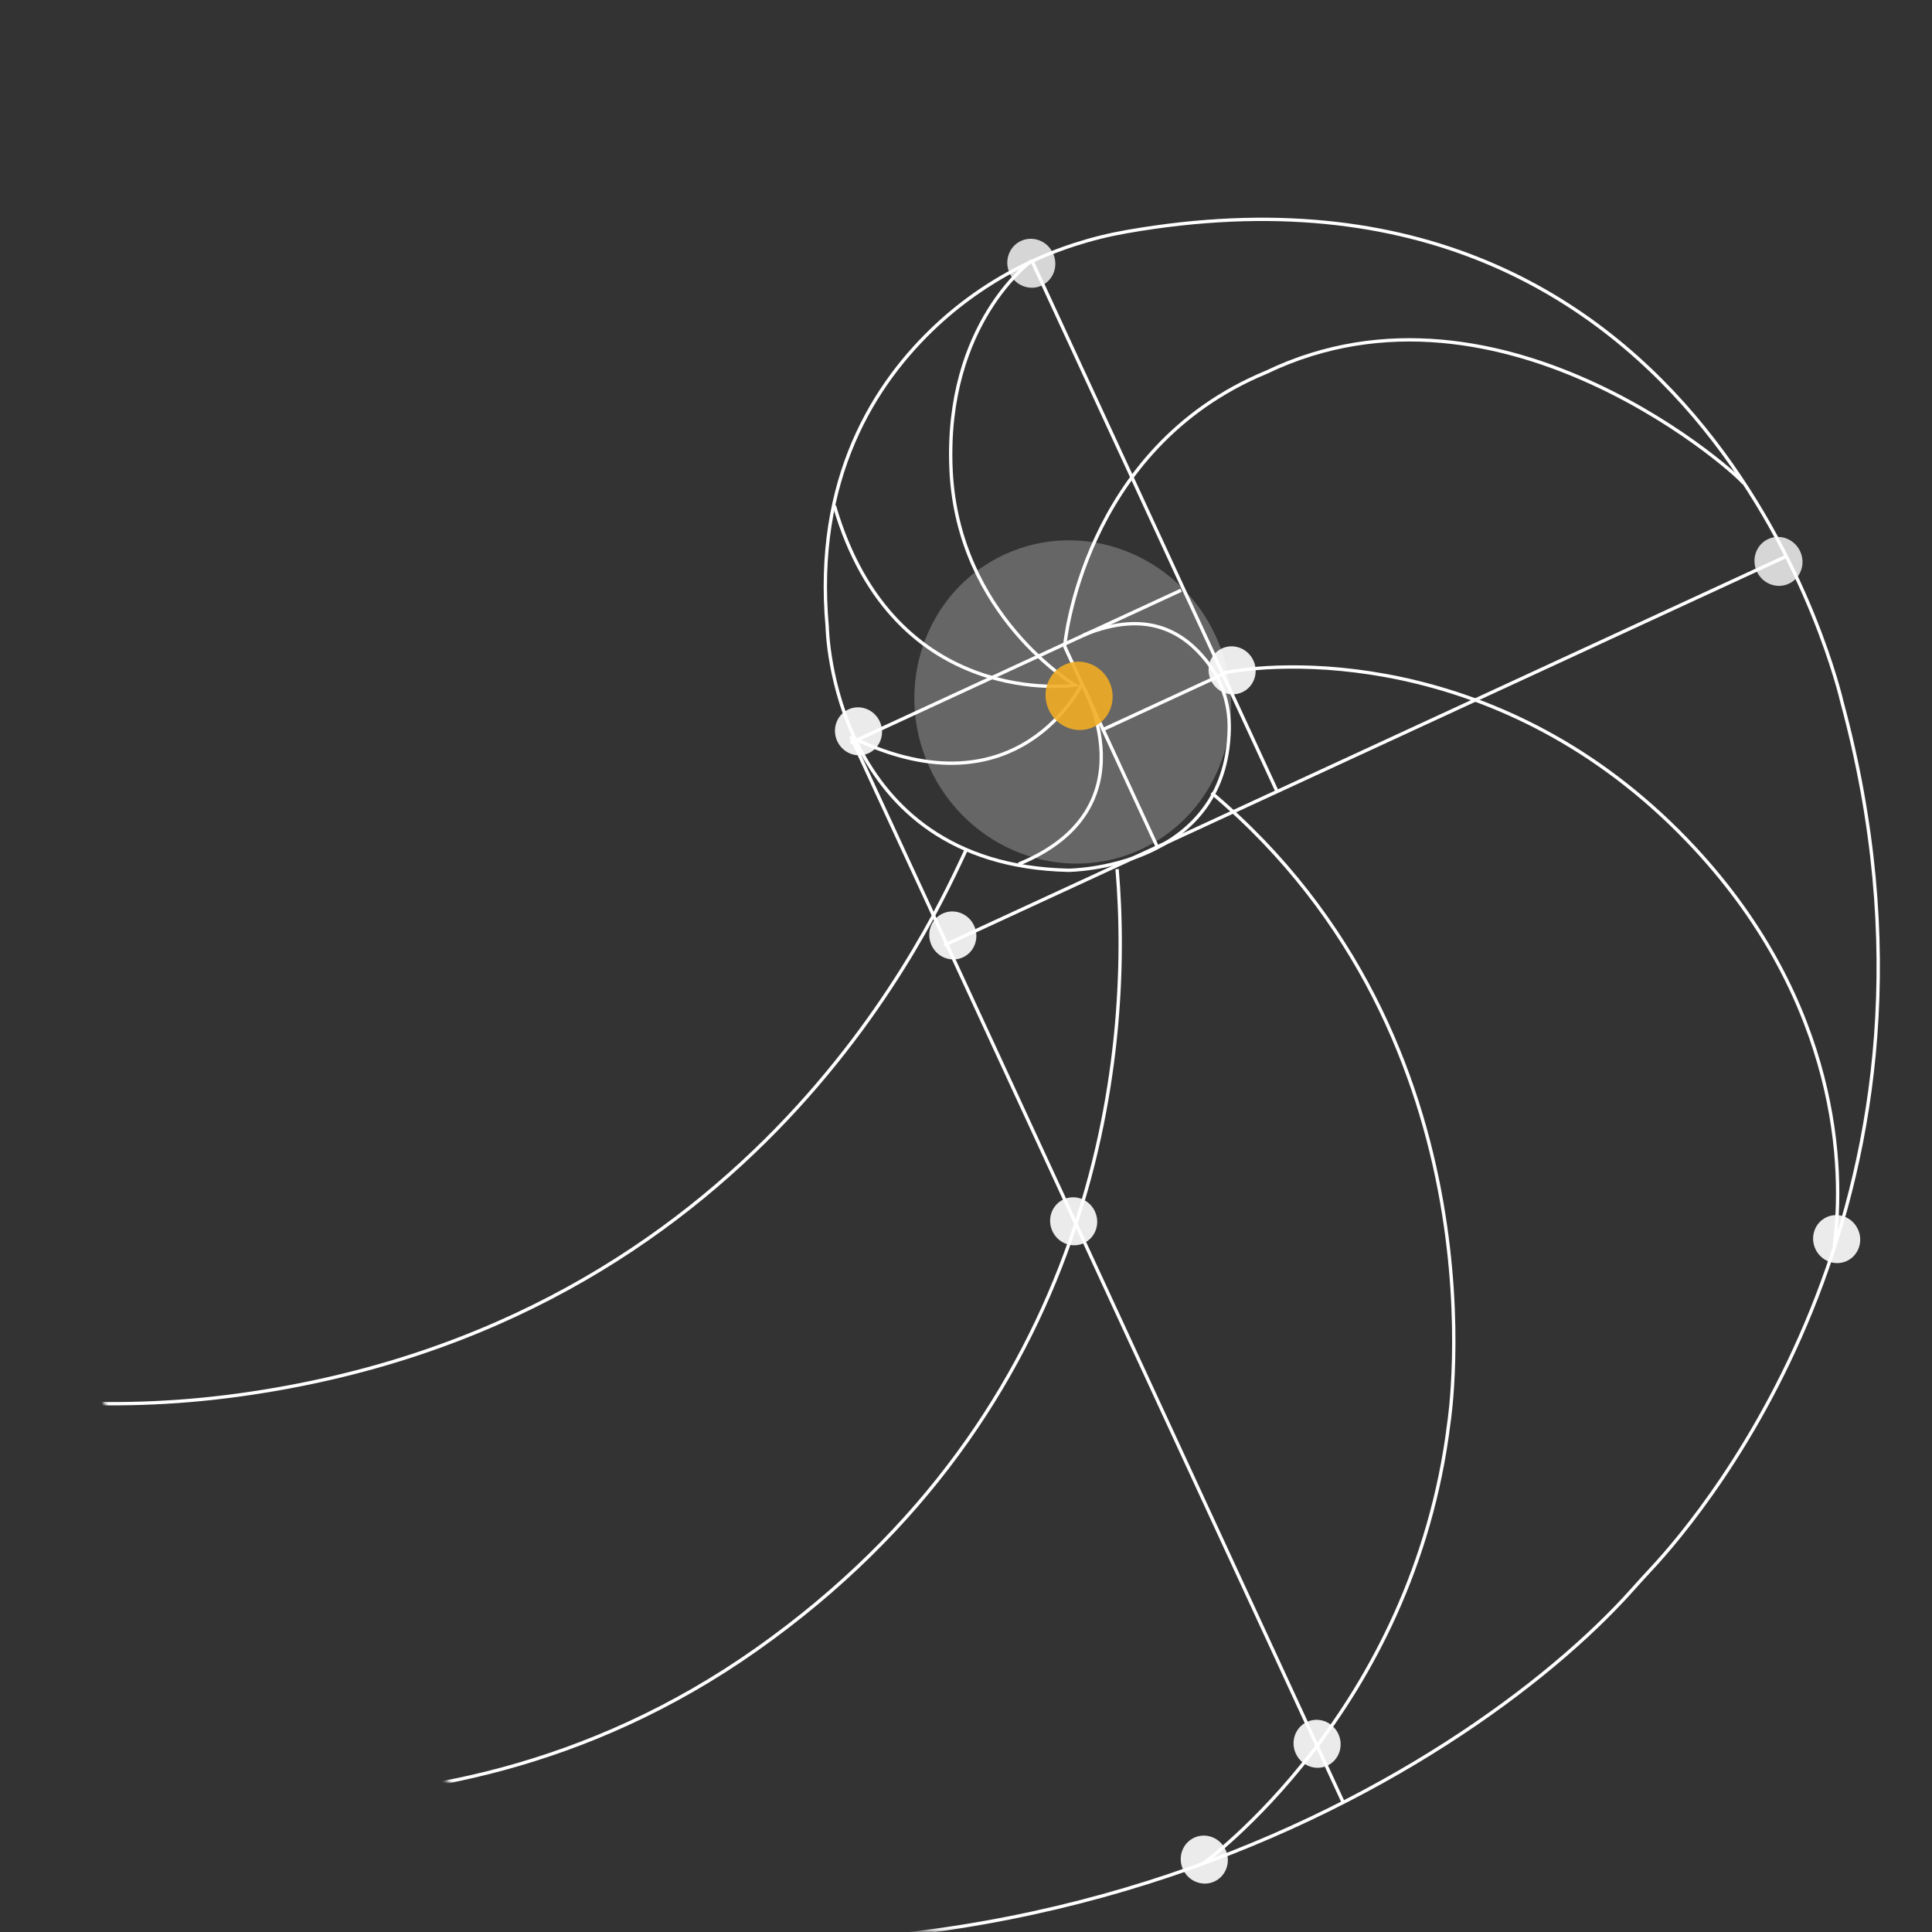 <?xml version="1.0" encoding="UTF-8"?> <svg xmlns="http://www.w3.org/2000/svg" width="579" height="579" viewBox="0 0 579 579" fill="none"><rect x="0" y="0" width="579" height="579" fill="#333333" stroke="none"/><mask id="mask0_391_44555" style="mask-type:alpha" maskUnits="userSpaceOnUse" x="0" y="0" width="579" height="579"><circle cx="289.163" cy="289.163" r="289.163" transform="matrix(1 0 0 -1 0.061 578.933)" fill="#004D7C"></circle></mask><g mask="url(#mask0_391_44555)"><path d="M319.044 193.804C319.044 193.804 324.145 134.418 379.529 111.549C450.565 77.408 523.403 144.274 522.58 144.96" stroke="white" stroke-miterlimit="10"></path><path d="M309.173 78.145C309.173 78.145 283.08 96.805 285.013 140.655C286.946 184.504 322.215 205.352 322.215 205.352C322.215 205.352 268.053 213.384 250.052 151.55" stroke="white" stroke-miterlimit="10"></path><path d="M255.85 221.266C305.33 244.86 324.237 204.954 324.237 204.954C324.237 204.954 345.999 242.347 305.235 258.984" stroke="white" stroke-miterlimit="10"></path><path d="M360.408 558.606C360.408 558.606 423.585 513.249 434.222 426.35C434.222 426.35 452.081 312.52 363.101 237.61" stroke="white" stroke-miterlimit="10"></path><path d="M15.47 529.747C15.47 529.747 125.358 565.866 226.753 494.283C328.149 422.7 339.698 317.754 334.78 260.463" stroke="white" stroke-miterlimit="10"></path><path d="M-184.331 320.735C-184.331 320.735 -85.005 439.459 71.332 418.104C227.668 396.749 280.78 273.138 289.715 254.318" stroke="white" stroke-miterlimit="10"></path><path d="M-184.756 319.549C-184.756 319.549 -128.677 485.066 81.414 557.264C287.051 627.924 439.515 532.061 489.155 476.454C491.08 474.289 493.026 472.166 494.98 470.064C511.197 452.675 591.745 356.949 551.983 210.276C551.983 210.276 513.288 38.698 337.673 69.418C316.501 73.127 296.784 82.618 280.987 97.211C261.93 114.84 243.901 143.55 247.909 187.92C247.909 187.92 249.009 259.219 320.213 260.814C320.213 260.814 367.7 260.522 368.387 218.319C368.523 210.885 366.044 203.586 361.339 197.801C355.111 190.118 344.295 182.194 324.706 190.35" stroke="white" stroke-miterlimit="10"></path><path d="M402.67 540.435L254.964 220.69" stroke="white" stroke-miterlimit="10"></path><path d="M282.949 283.309L535.397 166.691" stroke="white" stroke-miterlimit="10"></path><path d="M382.73 237.215L309.38 78.432" stroke="white" stroke-miterlimit="10"></path><path d="M254.84 222.676L353.947 176.893" stroke="white" stroke-miterlimit="10"></path><path d="M346.827 253.801L319.062 193.697" stroke="white" stroke-miterlimit="10"></path><path d="M330.151 218.828L366.483 202.044" stroke="white" stroke-miterlimit="10"></path><path d="M549.689 373.308C552.886 350.408 551.167 300.75 507.831 254.145C453.661 195.888 387.559 197.457 366.65 201.685" stroke="white"></path><path opacity="0.9" d="M260.32 225.733C256.799 227.359 252.588 225.739 250.914 222.115C249.239 218.49 250.736 214.234 254.257 212.607C257.778 210.981 261.989 212.601 263.663 216.225C265.338 219.85 263.841 224.106 260.32 225.733Z" fill="white"></path><path opacity="0.9" d="M288.579 286.906C285.058 288.533 280.847 286.913 279.172 283.289C277.498 279.664 278.995 275.407 282.516 273.781C286.036 272.154 290.248 273.774 291.922 277.399C293.597 281.023 292.1 285.28 288.579 286.906Z" fill="white"></path><path opacity="0.8" d="M312.164 85.588C308.574 87.246 304.279 85.594 302.572 81.898C300.864 78.202 302.39 73.861 305.981 72.202C309.572 70.543 313.866 72.195 315.574 75.892C317.281 79.588 315.755 83.929 312.164 85.588Z" fill="white"></path><path opacity="0.8" d="M536.087 174.938C532.497 176.596 528.202 174.944 526.494 171.248C524.787 167.552 526.313 163.211 529.904 161.552C533.494 159.893 537.789 161.545 539.497 165.241C541.204 168.938 539.678 173.279 536.087 174.938Z" fill="white"></path><path opacity="0.9" d="M372.285 207.453C368.764 209.08 364.552 207.46 362.878 203.835C361.204 200.211 362.7 195.954 366.221 194.327C369.742 192.701 373.953 194.321 375.628 197.945C377.302 201.57 375.805 205.827 372.285 207.453Z" fill="white"></path><path opacity="0.9" d="M397.754 529.164C394.234 530.79 390.022 529.17 388.348 525.546C386.673 521.921 388.17 517.664 391.691 516.038C395.212 514.412 399.423 516.031 401.098 519.656C402.772 523.281 401.275 527.537 397.754 529.164Z" fill="white"></path><path opacity="0.9" d="M363.945 563.863C360.424 565.49 356.212 563.87 354.538 560.245C352.864 556.621 354.36 552.364 357.881 550.738C361.402 549.111 365.613 550.731 367.288 554.356C368.962 557.98 367.465 562.237 363.945 563.863Z" fill="white"></path><path opacity="0.9" d="M324.796 372.571C321.275 374.197 317.064 372.577 315.389 368.953C313.715 365.328 315.212 361.071 318.733 359.445C322.254 357.818 326.465 359.438 328.139 363.063C329.814 366.687 328.317 370.944 324.796 372.571Z" fill="white"></path><path opacity="0.9" d="M553.458 377.909C549.937 379.535 545.725 377.916 544.051 374.291C542.377 370.666 543.874 366.41 547.394 364.783C550.915 363.157 555.127 364.777 556.801 368.401C558.475 372.026 556.979 376.283 553.458 377.909Z" fill="white"></path><ellipse opacity="0.25" cx="47.187" cy="48.697" rx="47.187" ry="48.697" transform="matrix(-0.908 0.419 0.419 0.908 343.925 146.382)" fill="white"></ellipse><path d="M327.713 217.885C322.699 220.201 316.702 217.895 314.317 212.733C311.933 207.572 314.064 201.51 319.078 199.194C324.092 196.878 330.089 199.184 332.474 204.346C334.858 209.507 332.726 215.569 327.713 217.885Z" fill="#F2AD24" fill-opacity="0.9"></path></g></svg> 